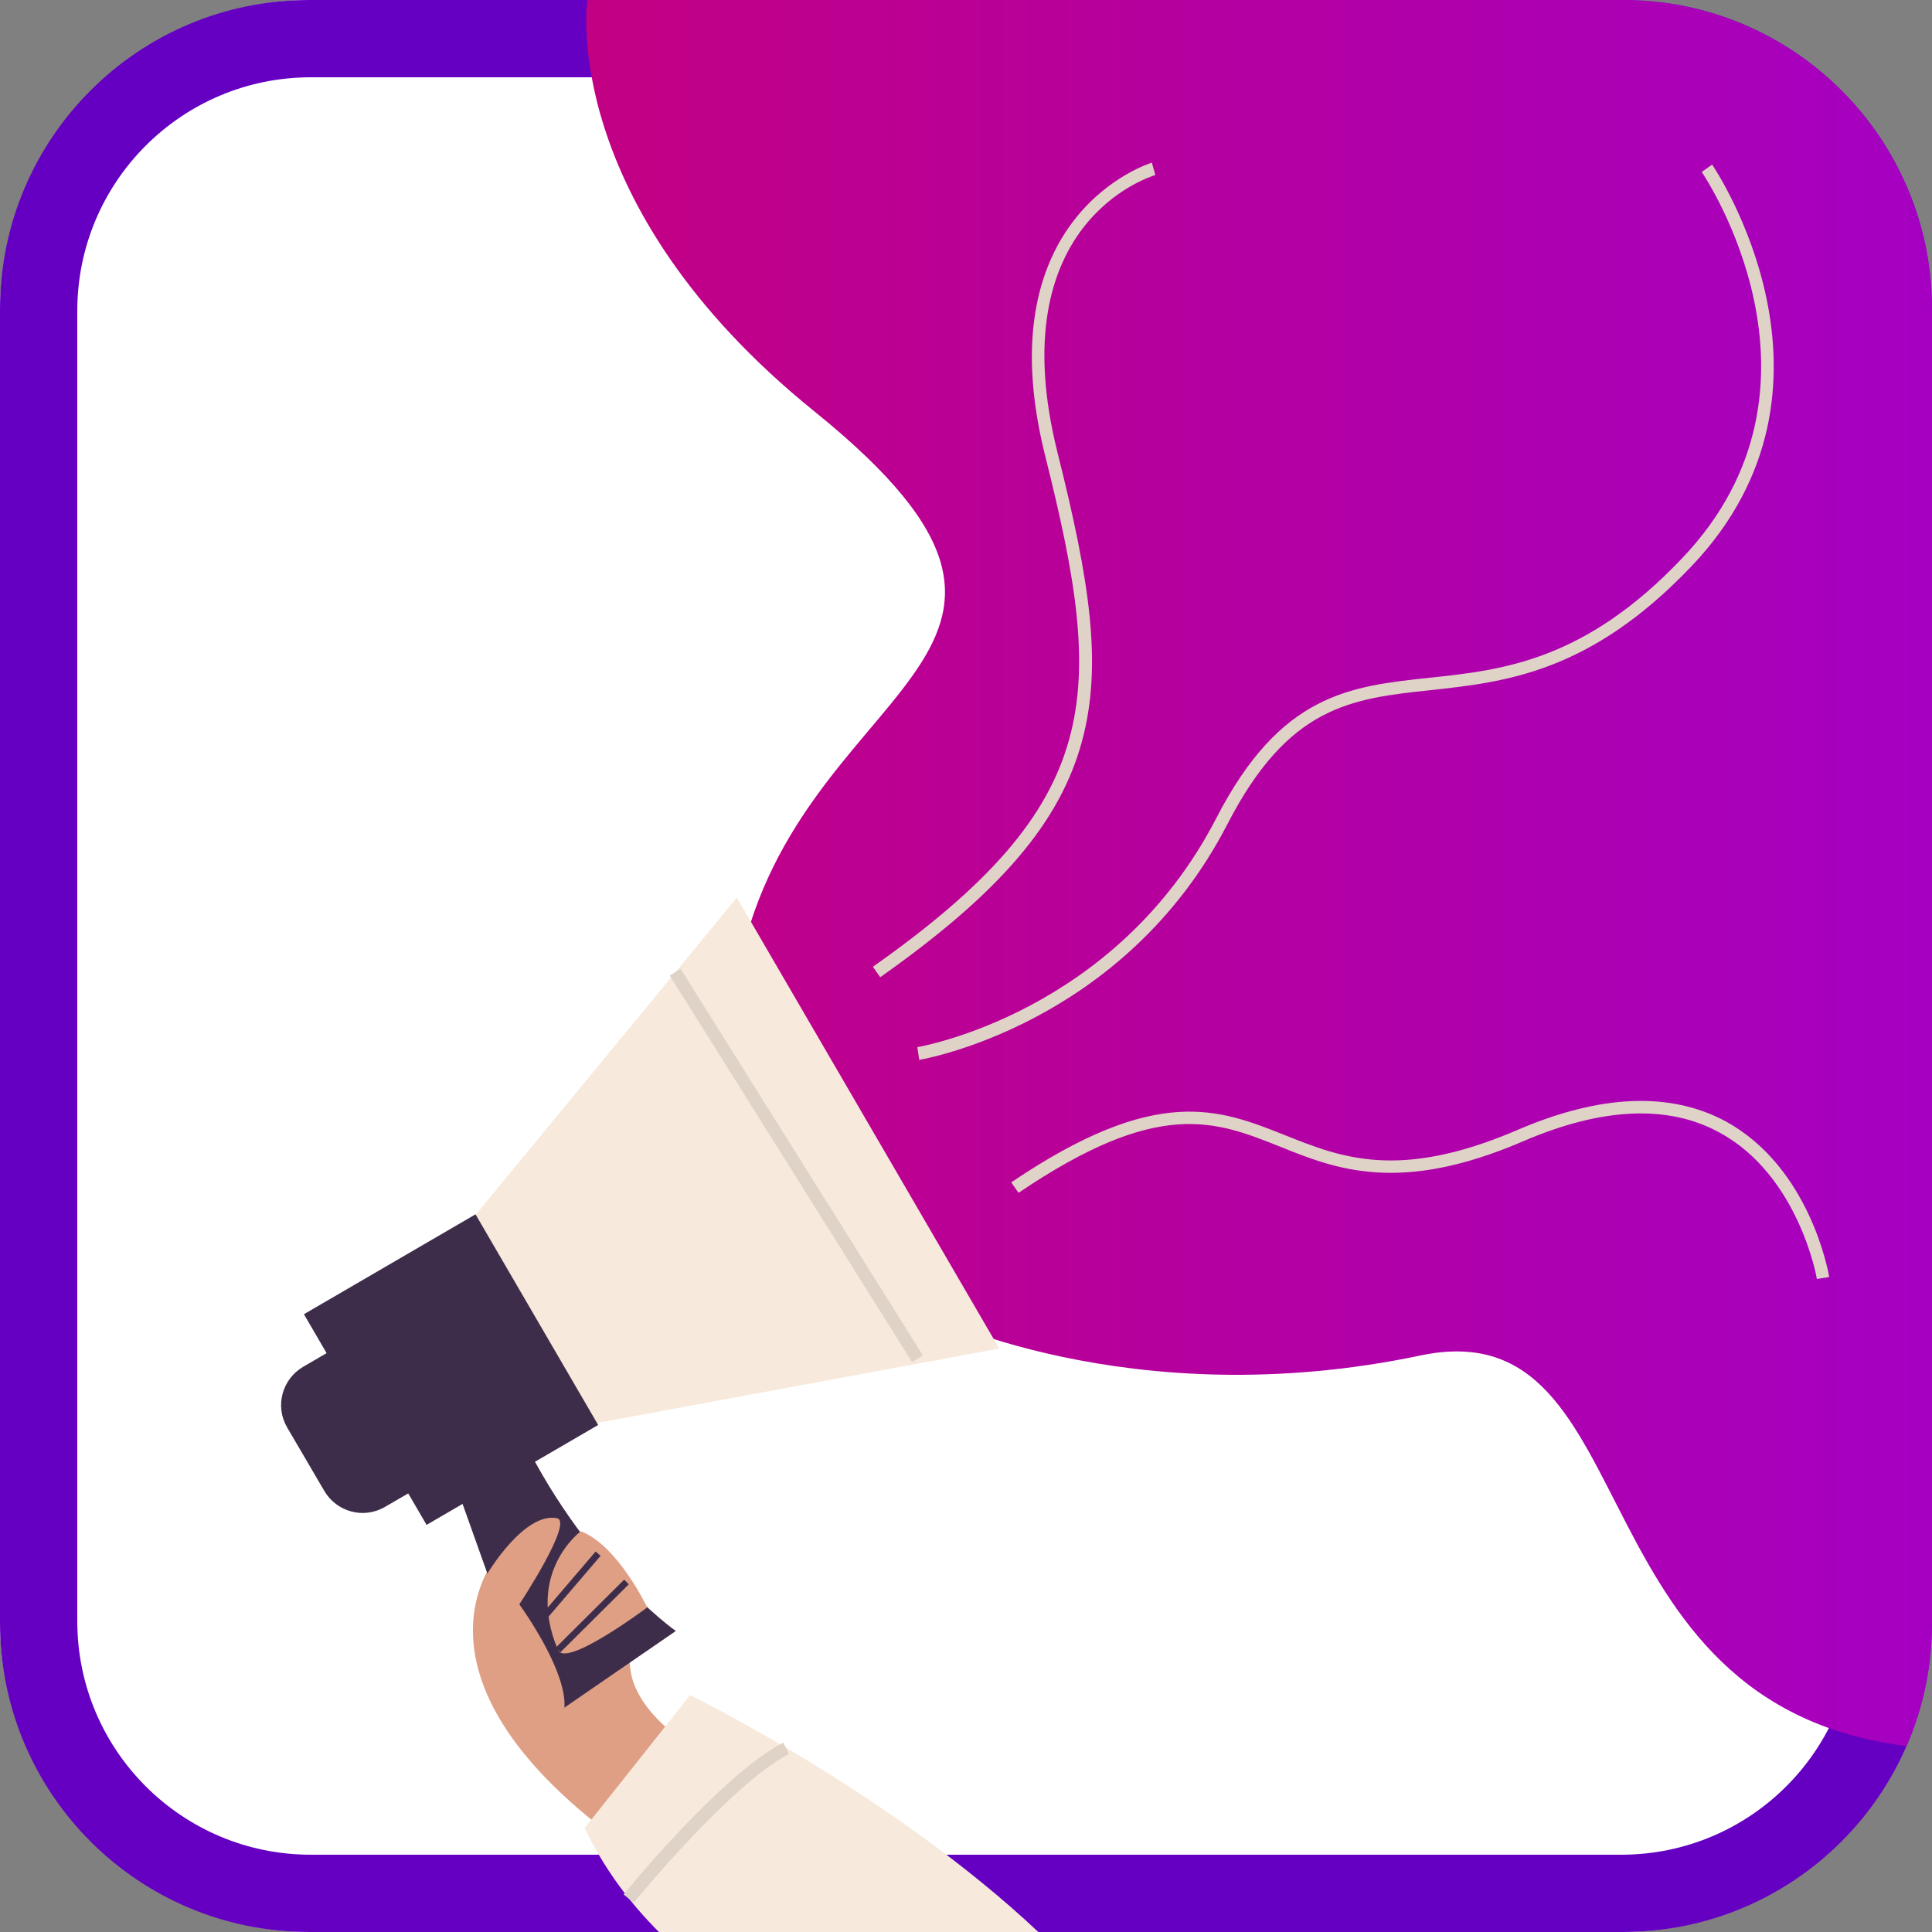 <?xml version="1.0" encoding="utf-8"?>
<!-- Generator: Adobe Illustrator 28.0.0, SVG Export Plug-In . SVG Version: 6.00 Build 0)  -->
<svg version="1.1" xmlns="http://www.w3.org/2000/svg" xmlns:xlink="http://www.w3.org/1999/xlink" x="0px" y="0px"
	 viewBox="0 0 500 500" style="enable-background:new 0 0 500 500;" xml:space="preserve">
<rect x="0" y="0" width="500" height="500" fill="#808080" stroke="none"/>
<style type="text/css">
	.st0{display:none;}
	.st1{display:inline;}
	
		.st2{clip-path:url(#SVGID_00000119834090621716405870000009017163370789361597_);fill:#FFFFFF;stroke:#6500C2;stroke-width:40;stroke-miterlimit:10;}
	
		.st3{clip-path:url(#SVGID_00000119834090621716405870000009017163370789361597_);fill:url(#SVGID_00000156553245172543497770000010720808987519943071_);}
	.st4{clip-path:url(#SVGID_00000119834090621716405870000009017163370789361597_);}
	.st5{fill:#DF9F85;}
	.st6{fill:#F7E9DB;}
	.st7{fill:#3E2D4A;}
	.st8{fill:#DFD3C7;}
	.st9{clip-path:url(#SVGID_00000119834090621716405870000009017163370789361597_);fill:#DFD3C7;}
</style>
<g id="OBJECTS" class="st0">
	<g id="BACKGROUND" class="st1">
	</g>
</g>
<g id="Camada_3">
	<g>
		<defs>
			<path id="SVGID_1_" d="M420,500H80c-44.2,0-80-35.8-80-80V80C0,35.8,35.8,0,80,0h340c44.2,0,80,35.8,80,80v340
				C500,464.2,464.2,500,420,500z"/>
		</defs>
		<clipPath id="SVGID_00000013167189801825440670000014884570964956690594_">
			<use xlink:href="#SVGID_1_"  style="overflow:visible;"/>
		</clipPath>
		
			<path style="clip-path:url(#SVGID_00000013167189801825440670000014884570964956690594_);fill:#FFFFFF;stroke:#6500C2;stroke-width:40;stroke-miterlimit:10;" d="
			M419.5,0l-339,0C36,0,0,36,0,80.5l0,339C0,464,36,500,80.5,500l339,0c44.5,0,80.5-36,80.5-80.5l0-339C500,36,464,0,419.5,0z"/>
		
			<linearGradient id="SVGID_00000093886213927311133360000014918306865421548443_" gradientUnits="userSpaceOnUse" x1="151.747" y1="226.23" x2="500" y2="226.23">
			<stop  offset="0" style="stop-color:#C20083"/>
			<stop  offset="1" style="stop-color:#A500C2"/>
		</linearGradient>
		
			<path style="clip-path:url(#SVGID_00000013167189801825440670000014884570964956690594_);fill:url(#SVGID_00000093886213927311133360000014918306865421548443_);" d="
			M152,0c0,0-7.8,52.7,58.8,106.5c80.5,65-6.5,68.9-20,146.4l48.2,86.7c0,0,53,27.1,128.6,11.2c60.8-12.8,37.4,95.3,132.4,101.7V0
			H152z"/>
		<g style="clip-path:url(#SVGID_00000013167189801825440670000014884570964956690594_);">
			<path class="st5" d="M128.8,402.5c0,0-27.3,30.6,30.8,73.5c18.9,14,30.6-17.7,30.6-17.7s-26.8-11.3-27.2-28
				S135.9,375.1,128.8,402.5z"/>
			<path class="st6" d="M178.6,438.7c0,0,208.4,101.7,96.7,186.2c-76.1,57.5-161.8-34.2-161.8-34.2l7.2-82.4
				c0,0,100,70.7,107.7,39.9c4.6-18.4-53-24.8-77.1-75.1L178.6,438.7z"/>
			<path class="st7" d="M113.5,371.8l26.5,74.3l34.9-24c0,0-26.2-18.3-43.1-57.4L113.5,371.8z"/>
			<g>
				<polygon class="st6" points="190.7,232.3 258.6,349 154.3,368.3 123,314.5 				"/>
				
					<rect x="91" y="323.1" transform="matrix(0.864 -0.503 0.503 0.864 -162.488 106.733)" class="st7" width="51.4" height="63.1"/>
				<path class="st7" d="M131.2,371.7L99.6,390c-5.5,3.2-12.5,1.3-15.7-4.2l-9.6-16.4c-3.2-5.5-1.3-12.5,4.2-15.7l31.6-18.4
					c5.5-3.2,12.5-1.3,15.7,4.2l9.6,16.4C138.5,361.4,136.7,368.5,131.2,371.7z"/>
			</g>
			<path class="st8" d="M90,770.4l-2.1-2.6c0.4-0.3,41.2-33.5,40.2-63.2c-1.1-29.8-19.1-45-19.3-45.1c-0.4-0.3-0.6-0.7-0.6-1.2
				c0-0.5,0.2-0.9,0.5-1.3c0.4-0.3,35.7-33.9,29.3-60.7c-6.6-27.7-29.5-91.6-29.7-92.2l3.1-1.1c0.2,0.6,23.2,64.7,29.8,92.5
				c6.2,26-22.3,56.1-29,62.7c4.5,4.3,18.2,19.6,19.2,46.3C132.5,735.9,91.7,769.1,90,770.4z"/>
			<path class="st8" d="M164,492.4l-2.6-2.1c1-1.3,25.3-31,41.3-39.3l1.5,2.9C188.9,461.9,164.3,492.1,164,492.4z"/>
			<path class="st5" d="M136.3,448.7c23.1,0.7-1.9-33.5-1.9-33.5s14.2-21.5,9.7-22.3c-8.5-1.6-18,14.4-18,14.4
				S126.8,448.5,136.3,448.7z"/>
			<path class="st5" d="M150.3,396.3c0,0-14.4,10.6-5.9,30.7c2,4.8,23.1-11,23.1-11S159.8,399.8,150.3,396.3z"/>
			
				<rect x="136.6" y="409.8" transform="matrix(0.65 -0.76 0.76 0.65 -260.329 255.625)" class="st7" width="21.9" height="1.7"/>
			
				<rect x="140.8" y="417.4" transform="matrix(0.709 -0.705 0.705 0.709 -250.29 229.766)" class="st7" width="25" height="1.7"/>
			
				<rect x="204.6" y="242.5" transform="matrix(0.847 -0.531 0.531 0.847 -128.729 155.723)" class="st8" width="3.3" height="118.1"/>
		</g>
		<path style="clip-path:url(#SVGID_00000013167189801825440670000014884570964956690594_);fill:#DFD3C7;" d="M227.8,252.9l-1.9-2.7
			c60.3-42.5,60.2-70,44.6-132.2c-15.7-62.6,27.2-75.8,27.6-75.9l0.9,3.2c-1.6,0.5-40.2,12.5-25.3,71.9c8.3,33.1,11.7,54.8,6.3,74.7
			C274.3,212.9,258.7,231.1,227.8,252.9z"/>
		<path style="clip-path:url(#SVGID_00000013167189801825440670000014884570964956690594_);fill:#DFD3C7;" d="M470.2,331
			c0-0.3-4.7-26.8-25.2-37.9c-13.3-7.3-30.5-6.5-50.9,2.3c-31.9,13.7-48.3,7.2-62.7,1.4c-17-6.8-31.6-12.6-67.8,11.9l-1.9-2.7
			c37.7-25.5,53.8-19,70.9-12.2c14.5,5.8,29.5,11.8,60.2-1.4c21.4-9.2,39.5-9.9,53.8-2.2c21.8,11.9,26.6,39.1,26.8,40.3L470.2,331z"
			/>
		<path style="clip-path:url(#SVGID_00000013167189801825440670000014884570964956690594_);fill:#DFD3C7;" d="M237.9,274.3l-0.5-3.3
			c0.5-0.1,51.3-8.7,77.4-59.3c16.6-32.2,34.5-34.1,55.2-36.3c18.8-2,40.1-4.3,65.4-31c42.5-44.7,5.4-99.3,5-99.9l2.7-1.9
			c0.4,0.6,39,57.5-5.4,104c-26.2,27.5-48.1,29.9-67.4,32c-20.6,2.2-36.8,4-52.6,34.6C290.8,265.4,238.4,274.2,237.9,274.3z"/>
	</g>
</g>
</svg>
